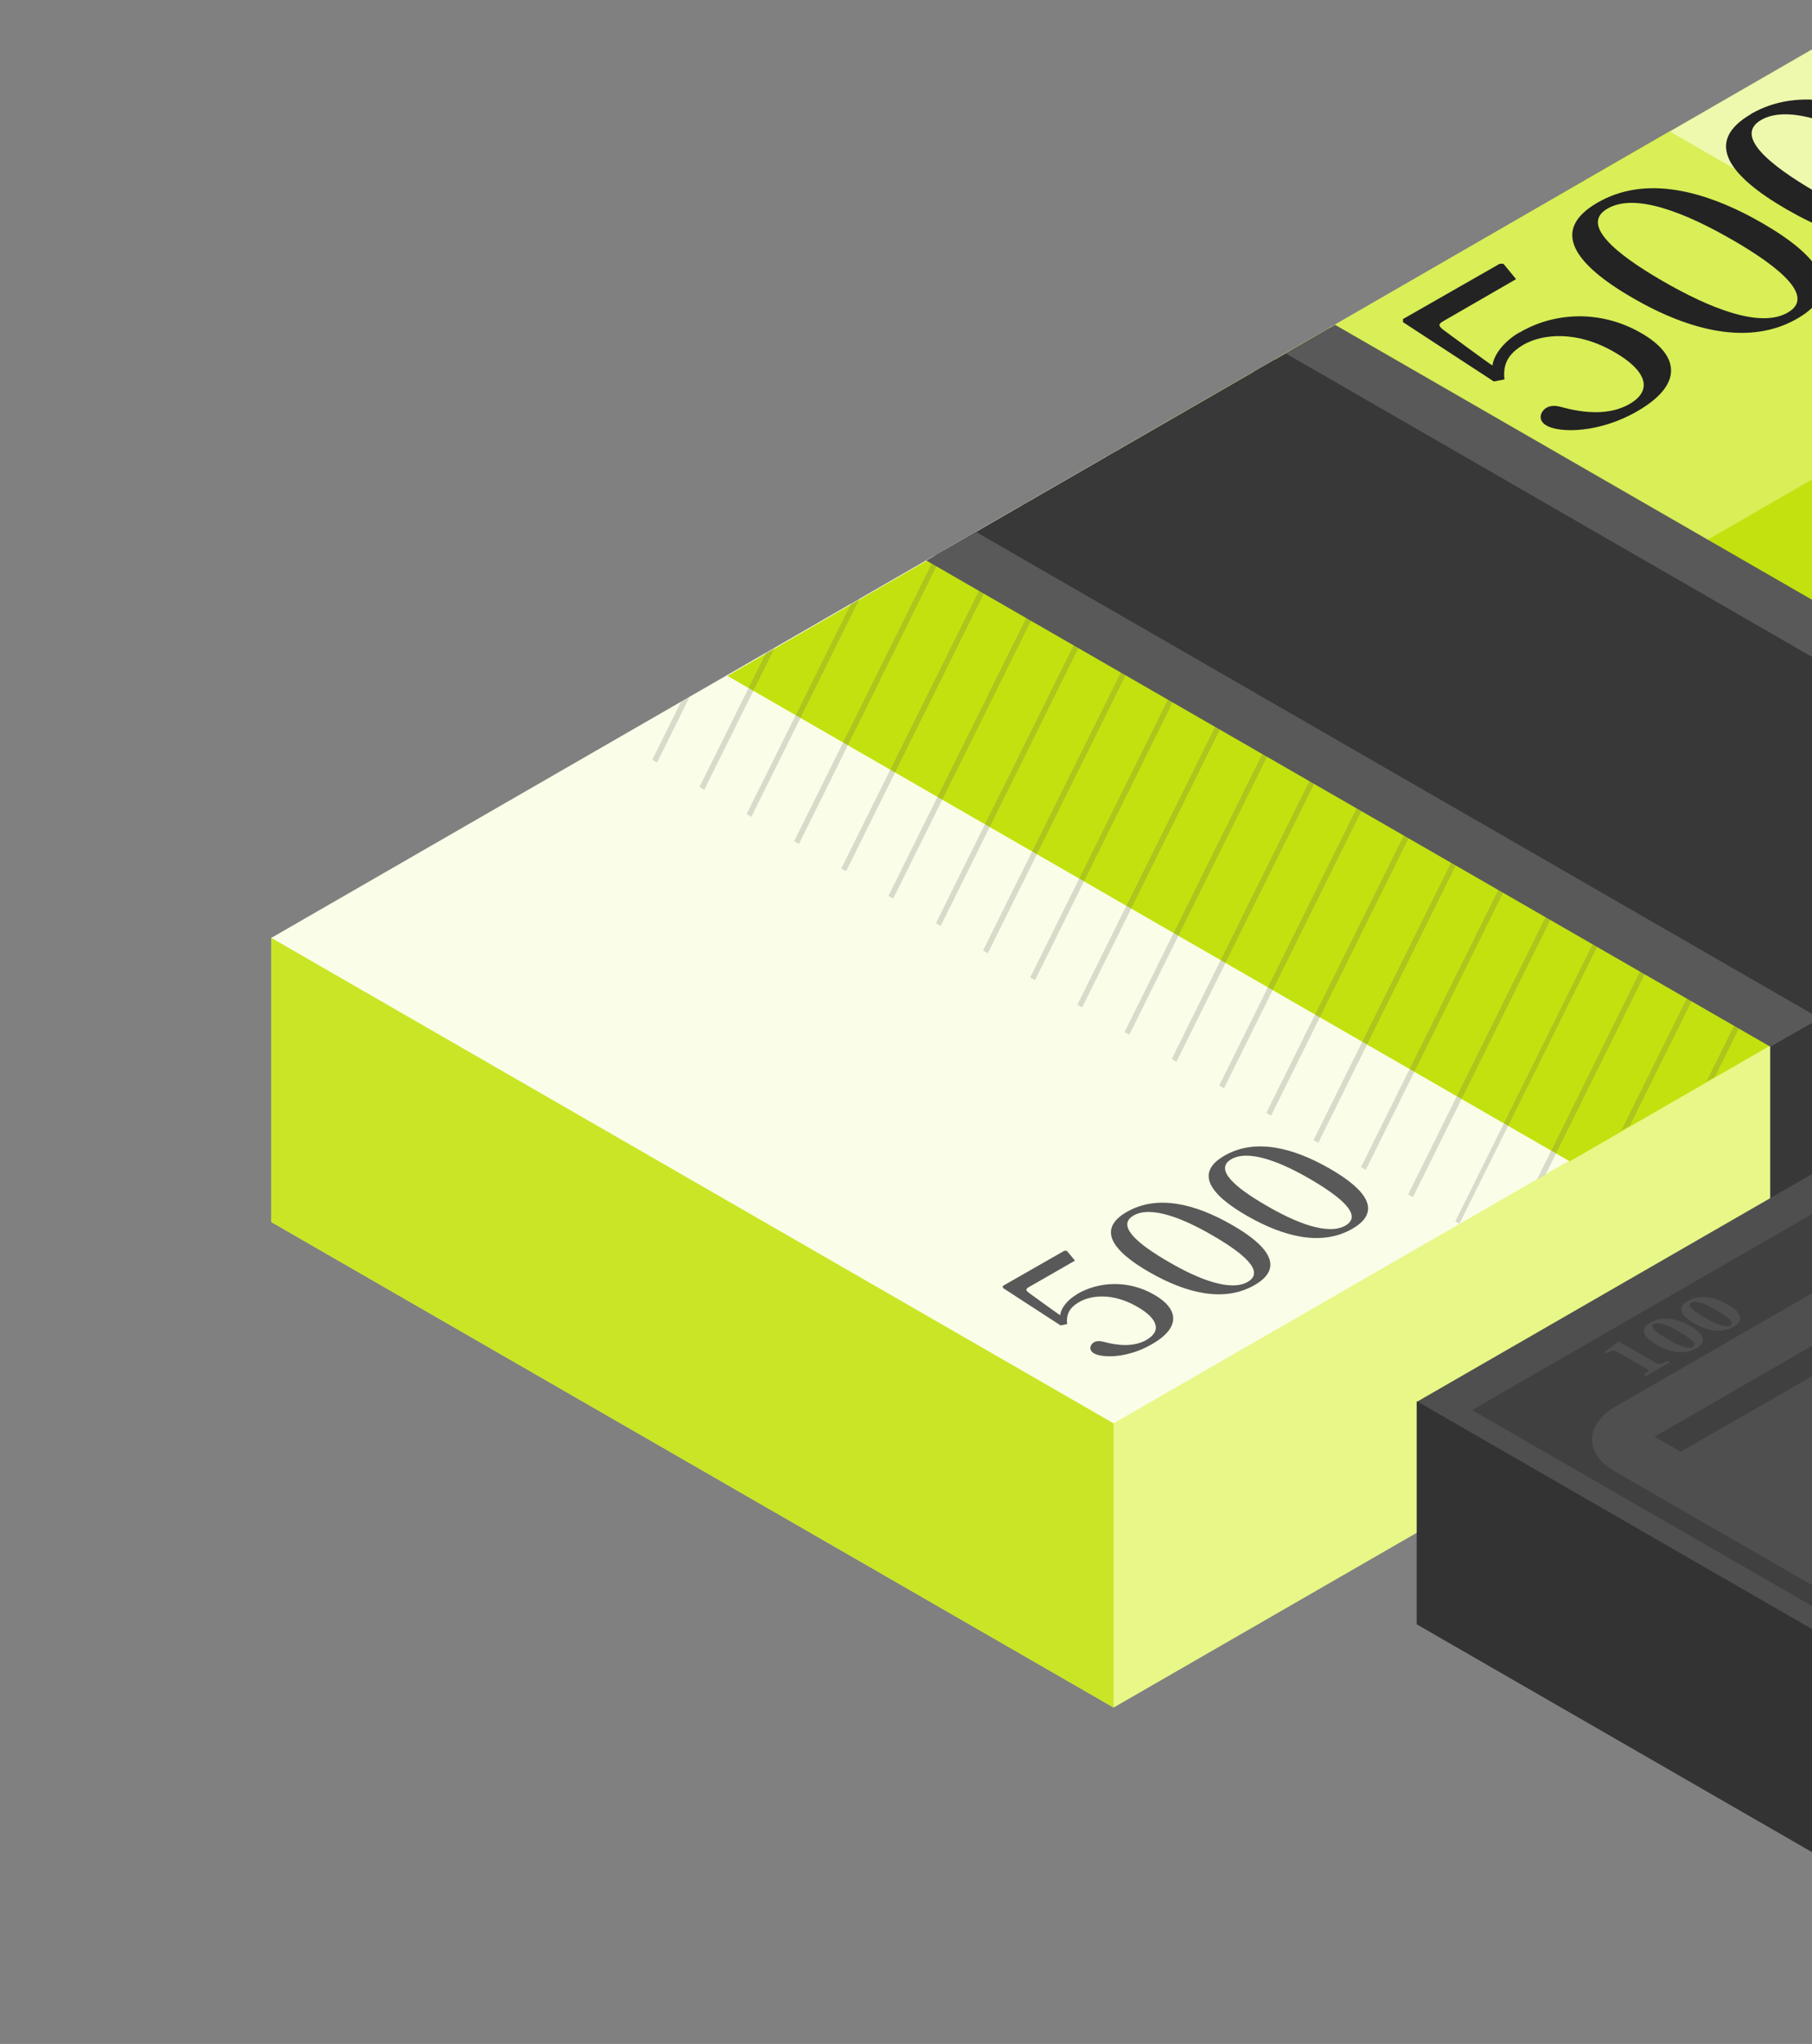 <svg width="336" height="379" viewBox="0 0 336 379" fill="none" xmlns="http://www.w3.org/2000/svg">
<rect x="0" y="0" width="336" height="379" fill="#808080" stroke="none"/>
<g clip-path="url(#clip0_5521_360)">
<path d="M508.16 142.718L206.496 316.624L50.309 226.603V173.906L508.16 90.021V142.718Z" fill="#E8F787"/>
<g style="mix-blend-mode:multiply" opacity="0.8">
<path d="M193.19 138.859L50.309 173.906V226.603L206.496 316.624V263.927L193.19 138.859Z" fill="#C3E10E"/>
</g>
<path d="M508.16 90.021L206.496 263.927L50.309 173.906L351.974 0L508.16 90.021Z" fill="#FAFDE7"/>
<path d="M445.052 126.397L291.083 215.343L134.897 125.321L309.585 24.356L378.712 64.211L358.056 76.23L445.052 126.397Z" fill="#C3E10E"/>
<path opacity="0.2" d="M227.722 86.858L183.178 176.753L182.291 176.247L226.835 86.352L227.722 86.858ZM218.091 81.291L173.547 171.186L174.435 171.692L218.978 81.797L218.091 81.291ZM235.579 91.35L191.035 181.244L191.922 181.75L236.466 91.856L235.579 91.35ZM244.322 96.41L199.779 186.305L200.666 186.811L245.21 96.917L244.322 96.41ZM205.165 84.581L164.74 166.125L165.627 166.631L206.749 83.695L205.165 84.581ZM253.066 101.471L208.523 191.366L209.41 191.872L253.953 101.978L253.066 101.471ZM173.611 102.8L147.252 156.003L148.139 156.509L175.195 101.851L173.611 102.737V102.8ZM126.28 130.129L120.957 140.883L121.844 141.389L127.864 129.243L126.28 130.129ZM142.057 121.019L129.701 145.944L130.588 146.45L143.641 120.134L142.057 121.019ZM157.834 111.91L138.445 150.942L139.332 151.448L159.418 110.961L157.834 111.846V111.91ZM189.388 93.69L155.996 161.064L156.883 161.57L190.972 92.805L189.388 93.69ZM261.81 106.469L217.267 196.364L218.154 196.87L262.697 106.975L261.81 106.469ZM358.057 161.95L347.982 182.32L349.566 181.434L358.944 162.519L358.057 162.013V161.95ZM340.569 151.828L316.428 200.539L318.012 199.653L341.456 152.397L340.569 151.891V151.828ZM331.825 146.767L300.651 209.585L302.235 208.7L332.712 147.273L331.825 146.767ZM366.864 166.947L363.759 173.147L365.343 172.261L367.688 167.453L366.801 166.947H366.864ZM349.376 156.825L332.268 191.366L333.852 190.48L350.263 157.395L349.376 156.889V156.825ZM323.144 141.706L285.001 218.695L286.585 217.809L324.031 142.212L323.144 141.706ZM288.105 121.525L243.562 211.42L244.449 211.926L288.992 122.031L288.105 121.525ZM279.361 116.464L234.818 206.359L235.705 206.865L280.248 116.971L279.361 116.464ZM270.618 111.404L226.074 201.298L226.961 201.804L271.505 111.91L270.618 111.404ZM305.657 131.584L261.113 221.479L262 221.985L306.544 132.09L305.657 131.584ZM296.913 126.523L252.369 216.418L253.256 216.924L297.8 127.029L296.913 126.523ZM314.4 136.582L269.857 226.476L270.618 226.919L315.287 137.088L314.4 136.582Z" fill="#595959"/>
<path opacity="0.6" d="M407.669 47.51L304.073 107.355L234.882 67.5L338.541 7.655L407.669 47.51Z" fill="#E8F787"/>
<path d="M262.444 83.822C233.741 100.396 233.741 127.093 262.317 143.541C290.893 159.989 337.211 159.989 365.787 143.541C365.913 143.477 262.444 83.822 262.444 83.822Z" fill="#E8F787"/>
<path d="M392.779 156.699L388.724 159.04L232.41 68.955L236.466 66.615L392.779 156.699Z" fill="#595959"/>
<path d="M281.761 61.629C278.783 63.337 276.945 65.93 276.755 67.765C276.565 67.765 267.758 61.249 267.758 61.249C266.554 60.363 266.744 60.047 267.758 59.478L281.127 51.76L278.783 48.913H278.086L260.155 59.161V59.731L277.009 70.738L278.973 70.359C278.656 67.575 279.607 65.614 282.521 63.906C285.943 61.945 292.279 61.186 299.375 65.298C304.888 68.461 306.852 72.193 302.163 74.914C298.425 77.064 293.736 76.622 289.554 75.483C288.477 75.167 287.527 75.167 286.766 75.609C285.689 76.242 284.992 77.887 286.766 78.899C289.238 80.354 296.651 80.291 303.621 76.242C312.491 71.118 311.161 65.677 304.318 61.755C296.778 57.39 288.16 57.896 281.824 61.629H281.761Z" fill="#232323"/>
<path d="M296.207 37.589C287.337 42.714 292.025 49.04 302.734 55.239C313.442 61.439 324.53 64.159 333.337 59.035C342.145 53.911 337.519 47.585 326.811 41.385C316.04 35.185 305.015 32.465 296.207 37.589ZM331.5 57.96C326.367 60.933 316.99 57.137 308.246 52.076C299.502 47.015 292.976 41.575 298.108 38.665C303.24 35.692 312.618 39.487 321.362 44.548C330.106 49.609 336.632 55.05 331.5 57.96Z" fill="#232323"/>
<path d="M324.72 21.141C315.849 26.265 320.538 32.592 331.246 38.791C341.954 44.991 353.043 47.711 361.85 42.587C370.721 37.463 366.032 31.137 355.324 24.937C344.552 18.737 333.527 16.017 324.657 21.141H324.72ZM360.012 41.511C354.88 44.485 345.503 40.689 336.759 35.628C328.015 30.567 321.489 25.127 326.621 22.217C331.753 19.307 341.131 23.039 349.875 28.1C358.619 33.161 365.145 38.601 360.012 41.511Z" fill="#232323"/>
<path d="M199.779 239.951C197.878 241.027 196.674 242.671 196.611 243.873C196.484 243.873 190.845 239.761 190.845 239.761C190.085 239.192 190.212 239.002 190.845 238.623L199.336 233.752L197.815 231.917H197.371L185.966 238.433V238.813L196.674 245.771L197.878 245.518C197.688 243.747 198.258 242.482 200.159 241.406C202.377 240.141 206.369 239.698 210.867 242.292C214.416 244.316 215.62 246.657 212.642 248.428C210.234 249.82 207.256 249.504 204.658 248.808C203.961 248.618 203.391 248.618 202.884 248.871C202.187 249.251 201.743 250.326 202.884 250.959C204.468 251.844 209.157 251.844 213.592 249.251C219.231 246.024 218.344 242.545 214.036 240.078C209.22 237.294 203.771 237.611 199.716 239.951H199.779Z" fill="#595959"/>
<path d="M208.967 224.705C203.327 227.932 206.305 231.98 213.148 235.903C219.992 239.825 226.961 241.533 232.6 238.306C238.24 235.08 235.262 231.031 228.419 227.109C221.576 223.187 214.606 221.479 208.967 224.705ZM231.397 237.674C228.165 239.572 222.146 237.168 216.633 233.941C211.058 230.715 206.939 227.299 210.17 225.401C213.402 223.503 219.421 225.907 224.934 229.134C230.51 232.36 234.628 235.776 231.397 237.674Z" fill="#595959"/>
<path d="M227.088 214.267C221.449 217.494 224.427 221.542 231.27 225.465C238.113 229.387 245.083 231.095 250.722 227.868C256.361 224.642 253.383 220.593 246.54 216.671C239.697 212.749 232.727 211.041 227.088 214.267ZM249.518 227.236C246.287 229.134 240.267 226.73 234.755 223.503C229.179 220.277 225.06 216.861 228.292 214.963C231.523 213.065 237.543 215.469 243.055 218.696C248.568 221.922 252.749 225.338 249.518 227.236Z" fill="#595959"/>
<path d="M246.477 60.858L173.294 103.053L329.734 193.264L402.98 151.069L246.477 60.858Z" fill="#383838"/>
<path d="M402.98 203.449L329.734 245.582V193.264L402.98 151.069V203.449Z" fill="#232323"/>
<path d="M394.87 155.75L238.43 65.539L247.554 60.225L404.057 150.436V202.817L394.87 208.067V155.75Z" fill="#595959"/>
<path d="M328.277 194.087L171.773 103.939L180.961 98.625L337.464 188.836V241.217L328.277 246.467V194.087Z" fill="#595959"/>
<path d="M328.277 194.087L337.464 188.836V241.217L328.277 246.467V194.087Z" fill="#383838"/>
<path d="M262.698 301.188L397.721 379V243.367L262.698 259.878V301.188Z" fill="#333333"/>
<path d="M671 180.232L397.785 337.69L262.824 259.878L536.04 102.42L671 180.232Z" fill="#4F4F4F"/>
<path d="M272.962 261.46L394.49 331.49L660.292 178.271L538.764 108.24L272.962 261.46ZM634.314 167.327C640.016 170.616 639.953 176.057 634.124 179.409L396.327 316.497C390.498 319.85 381.121 319.913 375.418 316.624L299.447 272.847C293.745 269.557 293.808 264.117 299.637 260.764L537.434 123.676C543.263 120.323 552.641 120.26 558.343 123.55L634.25 167.327H634.314Z" fill="#404040"/>
<path d="M306.797 266.394L311.676 269.178L359.07 241.912L354.192 239.065L306.797 266.394Z" fill="#404040"/>
<path d="M307.304 252.857L300.144 248.745L297.483 250.706L297.863 250.896L298.814 250.516C299.194 250.389 299.447 250.389 299.828 250.642L305.467 253.869C305.847 254.122 305.784 254.248 305.53 254.375L304.77 254.881L305.213 255.134L309.649 252.604L309.205 252.351L308.318 252.793C308.001 252.92 307.748 252.983 307.368 252.793L307.304 252.857Z" fill="#4F4F4F"/>
<path d="M306.1 245.202C303.756 246.53 305.023 248.112 307.241 249.377C309.459 250.642 312.183 251.338 314.527 250.01C316.872 248.681 315.605 247.1 313.387 245.834C311.169 244.569 308.381 243.873 306.1 245.202ZM313.957 249.757C312.943 250.326 310.599 249.124 309.205 248.302C307.811 247.479 305.657 246.151 306.671 245.518C307.684 244.885 310.029 246.151 311.423 246.973C312.817 247.795 314.971 249.124 313.957 249.693V249.757Z" fill="#4F4F4F"/>
<path d="M313.007 241.216C310.662 242.545 311.93 244.126 314.147 245.392C316.365 246.657 319.09 247.353 321.434 246.024C323.778 244.696 322.511 243.114 320.293 241.849C318.076 240.584 315.288 239.888 313.007 241.216ZM320.864 245.771C319.85 246.341 317.505 245.139 316.112 244.316C314.718 243.494 312.563 242.165 313.577 241.533C314.591 240.9 316.935 242.165 318.329 242.988C319.723 243.81 321.877 245.139 320.864 245.708V245.771Z" fill="#4F4F4F"/>
</g>
<defs>
<clipPath id="clip0_5521_360">
<rect width="671" height="379" fill="white"/>
</clipPath>
</defs>
</svg>

